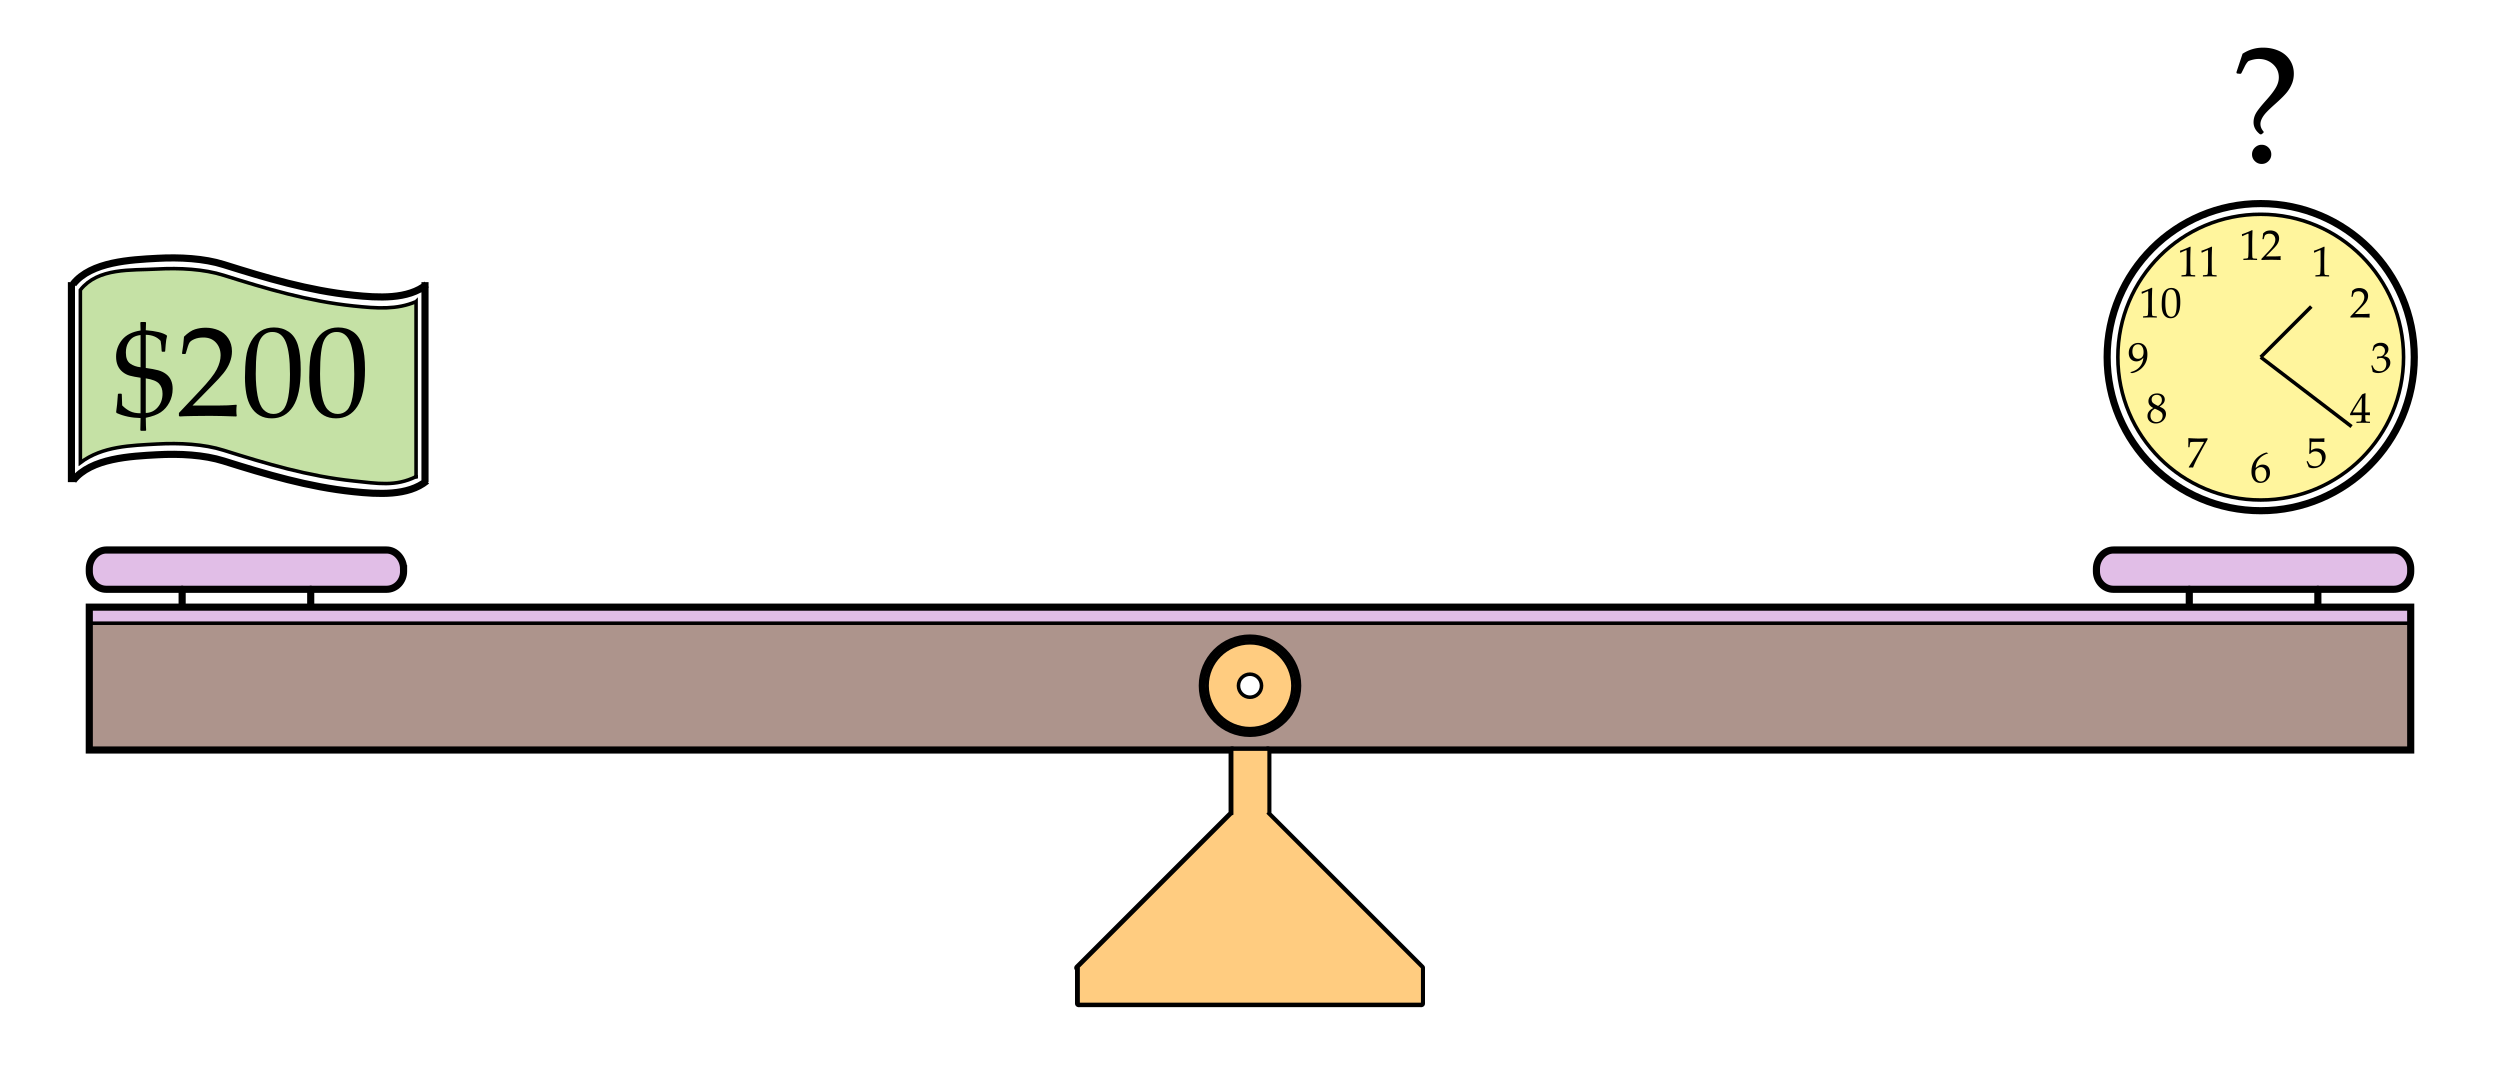 <svg xmlns="http://www.w3.org/2000/svg" width="700" height="300"><path fill="#FFF" d="M0 0h700v300H0z"/><path fill="#C5E1A5" stroke="#000" stroke-miterlimit="10" d="M116.5 84.45v49.01c-5.78 2.85-10.73 1.91-17.51 1.21-12.66-1.32-24.38-4.82-36.36-8.59-5.51-1.74-12.31-2.1-18.64-1.75-7.27.41-15.3.55-21.49 5.22V81.19c4.98-6.32 14.22-5.45 21.49-5.86 6.33-.35 13.13.01 18.64 1.75 11.98 3.77 23.7 7.27 36.36 8.59 6.69.69 12.1 1.09 17.51-1.22z"/><path fill="#C5E1A5" stroke="#000" stroke-width=".5" stroke-miterlimit="10" d="M116.73 84.35c-.08.03-.15.07-.23.1"/><path fill="#C5E1A5" stroke="#000" stroke-miterlimit="10" d="M116.5 134v-1"/><path d="M32.52 115.383c.199-1.277.363-2.947.492-5.01l.158-.141h.791l.141.158c.035 1.816.07 2.859.105 3.129.715.715 1.456 1.26 2.224 1.635s1.743.563 2.927.563v-9.949c-1.219-.176-2.212-.366-2.979-.571s-1.459-.563-2.074-1.072-1.069-1.119-1.362-1.828-.439-1.521-.439-2.435c0-1.758.56-3.328 1.679-4.711s2.845-2.256 5.177-2.619c-.012-1.125-.035-1.863-.07-2.215l.176-.158h1.248l.176.158c-.023.094-.047.809-.07 2.145 2.836.223 4.793.703 5.871 1.441l.07.229c-.094.363-.167.706-.22 1.028s-.103.771-.149 1.345l-.141 1.828-.141.158h-.703l-.141-.141c-.047-1.148-.146-2.115-.299-2.9-.973-1.102-2.355-1.67-4.148-1.705v9.281c1.441.199 2.587.413 3.437.642s1.591.58 2.224 1.055 1.102 1.061 1.406 1.758.457 1.491.457 2.382c0 1.395-.305 2.669-.914 3.823s-1.412 2.068-2.408 2.742-2.396 1.192-4.201 1.556c.023 1.793.059 2.953.105 3.48l-.158.158h-1.301l-.176-.158c.023-.387.047-1.523.07-3.41-2.484-.047-4.717-.516-6.697-1.406l-.143-.265zm6.837-21.569c-.738.082-1.392.275-1.96.58s-1.069.829-1.503 1.573-.65 1.667-.65 2.769c0 1.488.404 2.514 1.213 3.076s1.775.902 2.9 1.02v-9.018zm1.459 21.815c1.359-.035 2.481-.568 3.366-1.6s1.327-2.297 1.327-3.797c0-1.172-.325-2.109-.976-2.813s-1.89-1.195-3.718-1.477v9.687zM50.309 116.613l-.211-.176v-.809l5.889-6.24c2.426-2.566 3.996-4.553 4.711-5.959s1.072-2.719 1.072-3.938c0-1.43-.434-2.619-1.301-3.568S58.43 94.5 56.953 94.5c-.949 0-1.775.146-2.479.439s-1.175.621-1.415.984-.589 1.383-1.046 3.059l-.158.141h-.721l-.176-.158c.27-1.582.457-3.146.563-4.693 1.102-1.078 2.13-1.767 3.085-2.065s1.954-.448 2.997-.448c1.242 0 2.432.234 3.568.703s2.051 1.228 2.742 2.276 1.037 2.265 1.037 3.647c0 1.031-.202 2.065-.606 3.103s-.996 2.039-1.775 3.006-1.843 2.124-3.19 3.472l-5.484 5.59h6.943c2.133 0 3.908-.076 5.326-.229l.123.141c-.07.398-.105.92-.105 1.564 0 .586.035 1.049.105 1.389l-.123.193c-.844-.047-2.139-.088-3.885-.123s-2.9-.053-3.463-.053c-1.137 0-2.666.015-4.588.044s-3.228.073-3.919.131zM68.59 105.697c0-2.086.105-3.964.316-5.634s.677-3.158 1.397-4.465 1.623-2.285 2.707-2.936 2.317-.976 3.7-.976c1.57 0 2.95.404 4.14 1.213s2.045 2.051 2.566 3.727.782 3.955.782 6.838c0 4.688-.718 8.139-2.153 10.354s-3.425 3.322-5.968 3.322c-1.277 0-2.405-.275-3.384-.826s-1.781-1.348-2.408-2.391-1.066-2.273-1.318-3.691-.377-2.929-.377-4.535zm3.023-1.019c0 2.227.167 4.254.501 6.082s.891 3.144 1.67 3.946 1.708 1.204 2.786 1.204c1.043 0 1.913-.357 2.61-1.072s1.207-1.939 1.529-3.674.483-3.879.483-6.434c0-4.008-.381-6.973-1.143-8.895s-2.021-2.883-3.779-2.883c-1.535 0-2.695.744-3.48 2.232s-1.177 4.654-1.177 9.494zM86.59 105.697c0-2.086.105-3.964.316-5.634s.677-3.158 1.397-4.465 1.623-2.285 2.707-2.936 2.317-.976 3.7-.976c1.57 0 2.95.404 4.14 1.213s2.045 2.051 2.566 3.727.782 3.955.782 6.838c0 4.688-.718 8.139-2.153 10.354s-3.425 3.322-5.968 3.322c-1.277 0-2.405-.275-3.384-.826s-1.781-1.348-2.408-2.391-1.066-2.273-1.318-3.691-.377-2.929-.377-4.535zm3.023-1.019c0 2.227.167 4.254.501 6.082s.891 3.144 1.67 3.946 1.708 1.204 2.786 1.204c1.043 0 1.913-.357 2.61-1.072s1.207-1.939 1.529-3.674.483-3.879.483-6.434c0-4.008-.381-6.973-1.143-8.895s-2.021-2.883-3.779-2.883c-1.535 0-2.695.744-3.48 2.232s-1.177 4.654-1.177 9.494z"/><circle fill="#FFF" stroke="#000" stroke-width="2" stroke-miterlimit="10" cx="633" cy="100" r="43"/><circle fill="#FFF59D" stroke="#000" stroke-miterlimit="10" cx="633" cy="100" r="40"/><path fill="none" stroke="#000" stroke-miterlimit="10" d="M633 100l14.166-14.167M633 100l25.438 19.438"/><path d="M627.896 66.129l-.105-.035-.059-.48.059-.059c.391-.113.885-.295 1.482-.545s1.025-.441 1.283-.574l.152.059a132.33 132.33 0 0 0-.094 3.082v2.174c0 .535.006 1.038.018 1.509s.029.748.053.832.063.149.12.196.136.077.237.091.404.034.908.062l.041.047v.264l-.041.047a58.333 58.333 0 0 0-1.811-.047c-.266 0-.916.016-1.951.047l-.041-.047v-.264l.047-.047c.586-.043.921-.074 1.005-.094s.148-.054.193-.103.081-.142.108-.278.05-.541.067-1.213l.026-1.031v-2.309c0-1.133-.003-1.748-.009-1.846s-.04-.146-.103-.146c-.016 0-.037.004-.064.012s-.113.043-.258.105l-.58.258a8.67 8.67 0 0 0-.683.333zM633.27 72.809l-.07-.059v-.27l1.963-2.08c.809-.855 1.332-1.518 1.57-1.986s.357-.906.357-1.313c0-.477-.145-.873-.434-1.189s-.68-.475-1.172-.475c-.316 0-.592.049-.826.146s-.392.207-.472.328-.196.461-.349 1.02l-.053.047h-.24l-.059-.053c.09-.527.152-1.049.188-1.564.367-.359.71-.589 1.028-.688s.651-.149.999-.149c.414 0 .811.078 1.189.234s.684.409.914.759.346.755.346 1.216c0 .344-.067.688-.202 1.034s-.332.68-.592 1.002-.614.708-1.063 1.157l-1.828 1.863h2.314c.711 0 1.303-.025 1.775-.076l.041.047a3.167 3.167 0 0 0-.035.521c0 .195.012.35.035.463l-.041.064c-.281-.016-.713-.029-1.295-.041s-.967-.018-1.154-.018c-.379 0-.889.005-1.529.015s-1.075.025-1.305.045zM635.063 126.896v.07c-.426.09-.911.303-1.456.639s-1.003.787-1.374 1.354-.586 1.25-.645 2.051c.133-.094.285-.207.457-.34.223-.168.386-.283.489-.346s.242-.117.416-.164.374-.07.601-.07c.402 0 .764.089 1.084.267s.561.439.721.785.24.749.24 1.21c0 .652-.158 1.198-.475 1.638s-.652.754-1.008.943-.764.284-1.225.284c-.785 0-1.395-.294-1.828-.882s-.65-1.353-.65-2.294c0-.625.091-1.226.272-1.802s.458-1.098.829-1.564.845-.882 1.421-1.245 1.144-.609 1.702-.738l.429.204zm-3.586 5.59c0 .387.056.77.167 1.148s.29.672.536.879.535.311.867.311c.285 0 .549-.08.791-.24s.427-.411.554-.753.19-.702.19-1.081-.063-.718-.188-1.017-.307-.531-.545-.697-.516-.249-.832-.249c-.234 0-.469.057-.703.17s-.415.242-.542.387-.208.298-.243.46-.052.389-.052.682zM664.359 104.115a12.77 12.77 0 0 0-.393-1.664l.029-.088.217-.082.082.041c.137.359.283.656.439.891s.381.414.674.539.609.188.949.188c.43 0 .771-.09 1.022-.27s.446-.424.583-.732.205-.656.205-1.043c0-.52-.136-.928-.407-1.225s-.647-.445-1.128-.445c-.164 0-.311.016-.439.047s-.328.102-.598.211l-.064-.059.129-.639c.316.02.527.029.633.029.457 0 .819-.162 1.087-.486s.401-.707.401-1.148c0-.387-.14-.711-.419-.973s-.624-.393-1.034-.393c-.27 0-.524.055-.765.164s-.438.242-.595.398a9.545 9.545 0 0 0-.316.785l-.059.053h-.264l-.047-.053.352-1.359c.488-.551 1.15-.826 1.986-.826.637 0 1.151.169 1.544.507s.589.763.589 1.274c0 .391-.115.749-.346 1.075s-.551.634-.961.923c.676.082 1.151.284 1.427.606s.413.712.413 1.169c0 .75-.34 1.425-1.02 2.024s-1.465.899-2.355.899c-.266 0-.514-.022-.744-.067s-.498-.134-.807-.271zM596.529 104.297v-.111c1.086-.25 1.939-.728 2.561-1.433s.971-1.567 1.049-2.587c-.574.684-1.217 1.025-1.928 1.025-.449 0-.841-.107-1.175-.322s-.581-.494-.741-.838-.24-.746-.24-1.207c0-.848.255-1.527.765-2.039s1.142-.768 1.896-.768c.762 0 1.378.275 1.849.826s.706 1.344.706 2.379c0 .457-.043.896-.129 1.315s-.248.851-.486 1.292-.554.852-.946 1.23-.836.694-1.33.946-.981.411-1.462.478l-.389-.186zm.539-5.854c0 .34.06.673.179.999s.302.578.548.756.535.267.867.267c.461 0 .832-.155 1.113-.466s.422-.774.422-1.392c0-.641-.139-1.165-.416-1.573s-.658-.612-1.143-.612c-.465 0-.843.172-1.134.516s-.436.845-.436 1.505zM659.845 118.422l-.047-.047v-.252l.047-.047c.578-.016.921-.033 1.028-.053s.187-.061.237-.123.089-.215.114-.457.038-.5.038-.773v-.434h-1.283c-.746 0-1.377.012-1.893.035l-.1-.316c.68-1.273 1.814-3.117 3.404-5.531l.826-.334.146.07a39.29 39.29 0 0 0-.064 2.467l-.018 1.652v1.213c.539-.004.955-.016 1.248-.035l.053.059a6.75 6.75 0 0 0-.012.322c.004.129.01.256.018.381l-.059.053a16.2 16.2 0 0 0-.949-.035h-.299v.393c0 .438.012.748.035.932s.061.302.111.354.153.092.308.117.421.04.8.044l.053.047v.252l-.047.047a39.63 39.63 0 0 0-1.729-.047 34.934 34.934 0 0 0-1.966.046zm-1.084-2.93h2.502l.053-4.166c-.375.535-.848 1.27-1.418 2.203s-.95 1.588-1.137 1.963zM658.187 88.934l-.07-.059v-.27l1.963-2.08c.809-.855 1.332-1.518 1.57-1.986s.357-.906.357-1.313c0-.477-.145-.873-.434-1.189s-.68-.475-1.172-.475c-.316 0-.592.049-.826.146s-.392.207-.472.328-.196.461-.349 1.02l-.053.047h-.24l-.059-.053c.09-.527.152-1.049.188-1.564.367-.359.71-.589 1.028-.688s.651-.149.999-.149c.414 0 .811.078 1.189.234s.684.409.914.759.346.755.346 1.216c0 .344-.067.688-.202 1.034s-.332.68-.592 1.002-.614.708-1.063 1.157l-1.828 1.863h2.314c.711 0 1.303-.025 1.775-.076l.041.047a3.167 3.167 0 0 0-.035.521c0 .195.012.35.035.463l-.041.064c-.281-.016-.713-.029-1.295-.041s-.967-.018-1.154-.018c-.379 0-.889.005-1.529.015s-1.075.025-1.305.045zM599.813 82.254l-.105-.035-.059-.48.059-.059c.391-.113.885-.295 1.482-.545s1.025-.441 1.283-.574l.152.059a132.33 132.33 0 0 0-.094 3.082v2.174c0 .535.006 1.038.018 1.509s.029.748.053.832.063.149.12.196.136.077.237.091.404.034.908.062l.041.047v.264l-.041.047a58.333 58.333 0 0 0-1.811-.047c-.266 0-.916.016-1.951.047l-.041-.047v-.264l.047-.047c.586-.043.921-.074 1.005-.094s.148-.054.193-.103.081-.142.108-.278.05-.541.067-1.213l.026-1.031v-2.309c0-1.133-.003-1.748-.009-1.846s-.04-.146-.103-.146c-.016 0-.037.004-.064.012s-.113.043-.258.105l-.58.258a8.67 8.67 0 0 0-.683.333zM605.28 85.295c0-.695.035-1.321.105-1.878s.226-1.053.466-1.488.541-.762.902-.979.772-.325 1.233-.325c.523 0 .983.135 1.38.404s.682.684.855 1.242.261 1.318.261 2.279c0 1.563-.239 2.713-.718 3.451s-1.142 1.107-1.989 1.107c-.426 0-.802-.092-1.128-.275s-.594-.449-.803-.797-.355-.758-.439-1.23-.125-.976-.125-1.511zm1.008-.34c0 .742.056 1.418.167 2.027s.297 1.048.557 1.315.569.401.929.401c.348 0 .638-.119.87-.357s.402-.646.51-1.225.161-1.293.161-2.145c0-1.336-.127-2.324-.381-2.965s-.674-.961-1.26-.961c-.512 0-.898.248-1.16.744s-.393 1.553-.393 3.166zM602.886 114.221c-.434-.23-.763-.495-.987-.794s-.337-.661-.337-1.087c0-.598.221-1.11.662-1.538s1.043-.642 1.805-.642c.387 0 .745.067 1.075.202s.585.336.765.604.27.565.27.894c0 .344-.105.673-.316.987s-.584.634-1.119.958v.053c.457.219.796.404 1.017.557s.401.358.542.618.211.56.211.899c0 .465-.134.911-.401 1.339s-.62.753-1.058.976-.891.334-1.359.334c-.684 0-1.248-.191-1.693-.574s-.668-.893-.668-1.529c0-.516.153-.96.46-1.333s.685-.663 1.134-.87v-.054zm.474.211c-.461.273-.781.567-.961.882s-.27.671-.27 1.069c0 .559.156.997.469 1.315s.715.478 1.207.478c.336 0 .641-.078.914-.234s.478-.37.612-.642.202-.567.202-.888c0-.461-.161-.82-.483-1.078s-.885-.559-1.69-.902zm.891-.774c.418-.262.701-.524.85-.788s.223-.548.223-.853c0-.449-.129-.805-.387-1.066s-.604-.393-1.037-.393c-.414 0-.758.116-1.031.349s-.41.558-.41.976c0 .316.089.591.267.823s.685.55 1.525.952zM610.563 70.754l-.105-.035-.059-.48.059-.059c.391-.113.885-.295 1.482-.545s1.025-.441 1.283-.574l.152.059a132.33 132.33 0 0 0-.094 3.082v2.174c0 .535.006 1.038.018 1.509s.029.748.053.832.063.149.12.196.136.077.237.091.404.034.908.062l.041.047v.264l-.041.047a58.333 58.333 0 0 0-1.811-.047c-.266 0-.916.016-1.951.047l-.041-.047v-.264l.047-.047c.586-.043.921-.074 1.005-.094s.148-.054.193-.103.081-.142.108-.278.05-.541.067-1.213l.026-1.031v-2.309c0-1.133-.003-1.748-.009-1.846s-.04-.146-.103-.146c-.016 0-.037.004-.064.012s-.113.043-.258.105l-.58.258a8.67 8.67 0 0 0-.683.333zM616.563 70.754l-.105-.035-.059-.48.059-.059c.391-.113.885-.295 1.482-.545s1.025-.441 1.283-.574l.152.059a132.33 132.33 0 0 0-.094 3.082v2.174c0 .535.006 1.038.018 1.509s.029.748.053.832.063.149.12.196.136.077.237.091.404.034.908.062l.041.047v.264l-.041.047a58.333 58.333 0 0 0-1.811-.047c-.266 0-.916.016-1.951.047l-.041-.047v-.264l.047-.047c.586-.043.921-.074 1.005-.094s.148-.054.193-.103.081-.142.108-.278.05-.541.067-1.213l.026-1.031v-2.309c0-1.133-.003-1.748-.009-1.846s-.04-.146-.103-.146c-.016 0-.037.004-.064.012s-.113.043-.258.105l-.58.258a8.67 8.67 0 0 0-.683.333zM648.063 70.754l-.105-.035-.059-.48.059-.059c.391-.113.885-.295 1.482-.545s1.025-.441 1.283-.574l.152.059a132.33 132.33 0 0 0-.094 3.082v2.174c0 .535.006 1.038.018 1.509s.029.748.053.832.063.149.12.196.136.077.237.091.404.034.908.062l.041.047v.264l-.041.047a58.333 58.333 0 0 0-1.811-.047c-.266 0-.916.016-1.951.047l-.041-.047v-.264l.047-.047c.586-.043.921-.074 1.005-.094s.148-.054.193-.103.081-.142.108-.278.05-.541.067-1.213l.026-1.031v-2.309c0-1.133-.003-1.748-.009-1.846s-.04-.146-.103-.146c-.016 0-.037.004-.064.012s-.113.043-.258.105l-.58.258a8.34 8.34 0 0 0-.683.333zM646.435 130.793c-.094-.305-.287-.809-.58-1.512l.012-.076.205-.117.07.018c.324.59.526.925.606 1.005s.263.174.548.281.586.161.902.161c.395 0 .744-.086 1.049-.258s.531-.426.68-.762.223-.717.223-1.143c0-.418-.073-.778-.22-1.081s-.37-.532-.671-.688-.625-.234-.973-.234c-.219 0-.417.029-.595.088s-.326.134-.445.226-.261.228-.425.407l-.24-.07.064-1.26c.016-.238.023-.479.023-.721v-1.043c0-.313-.01-.611-.029-.896a6.776 6.776 0 0 1-.018-.334l.076-.059c.598.047 1.279.07 2.045.07.582 0 1.279-.023 2.092-.07l.023.059a3.832 3.832 0 0 0-.023.943l-.059.035a27.072 27.072 0 0 0-1.793-.047c-1.02 0-1.611.004-1.775.012-.059.461-.1 1.273-.123 2.438.32-.234.609-.394.867-.478s.537-.126.838-.126c.426 0 .834.098 1.225.293s.683.479.876.85.29.771.29 1.201c0 .793-.327 1.522-.981 2.188s-1.491.999-2.511.999c-.273 0-.499-.023-.677-.07s-.369-.124-.576-.229zM612.958 130.922l-.123-.123c.141-.211.432-.664.873-1.359l1.072-1.711 1.008-1.646.879-1.512c.188-.328.336-.594.445-.797l-.059-.059h-1.816c-.457 0-.863.008-1.219.023s-.564.038-.627.067-.106.065-.132.108-.054.191-.085.445l-.105.826-.053.047h-.246l-.053-.047.029-1.605c0-.184-.01-.467-.029-.85l.117-.059c.215.023.651.049 1.31.076s1.099.041 1.321.041c.793 0 1.658-.027 2.596-.082l.047.047v.305l-.844 1.494c-.512.914-1.096 1.997-1.752 3.249s-1.135 2.276-1.436 3.073l-.059.047a6.058 6.058 0 0 0-.504-.029 5.973 5.973 0 0 0-.555.031z"/><path fill="none" stroke="#000" stroke-width="2" stroke-miterlimit="10" d="M20 79v56M119 79v56M20.5 134.542c4.982-6.313 16.223-6.806 23.492-7.208 6.326-.351 13.131.01 18.635 1.741 11.987 3.771 23.704 7.271 36.365 8.591 6.776.707 15.272 1.27 20.508-3.041M20.5 79.542c4.982-6.313 16.223-6.806 23.492-7.208 6.326-.351 13.131.01 18.635 1.741 11.987 3.771 23.704 7.271 36.365 8.591 6.776.707 15.272 1.27 20.508-3.041"/><path d="M632.837 37.616c-1.228-.943-1.842-2.066-1.842-3.369 0-.883.217-1.718.651-2.504s1.407-2.025 2.92-3.717c1.198-1.333 2.081-2.485 2.65-3.459.569-.973.854-1.939.854-2.897 0-1.482-.547-2.714-1.64-3.695-1.093-.98-2.426-1.471-3.998-1.471-.884 0-1.842.202-2.875.606-.419.404-.794.966-1.123 1.685l-.854 1.707-.27.18-.988-.112-.135-.314 1.729-5.211c1.752-1.138 3.661-1.707 5.728-1.707 1.587 0 3.043.289 4.369.865 1.324.577 2.365 1.434 3.121 2.572.757 1.138 1.135 2.418 1.135 3.841 0 .943-.153 1.827-.461 2.65a9.596 9.596 0 0 1-1.348 2.415c-.591.786-1.726 1.928-3.402 3.425-1.063.943-1.875 1.715-2.438 2.313-.561.599-.984 1.179-1.269 1.741s-.427 1.075-.427 1.539c0 .779.3 1.498.898 2.156l-.045.314-.584.449h-.356zm.427 2.92c.749 0 1.385.262 1.909.786a2.6 2.6 0 0 1 .786 1.909c0 .734-.262 1.363-.786 1.887s-1.16.786-1.909.786a2.609 2.609 0 0 1-1.897-.786 2.554 2.554 0 0 1-.798-1.887c0-.764.27-1.404.809-1.92s1.167-.775 1.886-.775z"/><path fill="#AD948C" d="M675 170v40H25v-40z"/><g fill="none" stroke="#000" stroke-width="2" stroke-miterlimit="10"><path d="M345 210H25v-40h650v40H355zM302 281h96"/><path stroke-linecap="round" d="M398 281v-10M398 271l-43-43-.22-.22M355 228v-18M302 281v-10M301.78 271l.11-.11L345 227.78M345 228v-18"/></g><path fill="#FFCC80" d="M355.111 228l43 43v10h-96v-10l-.11-.11 43.11-43.111V210h10z"/><g fill="none" stroke="#000" stroke-width=".5" stroke-linecap="round" stroke-linejoin="round"><path d="M302.111 281h96M398.111 281v-10M398.111 271l-43-43-.22-.221M355.111 228v-18M302.111 281v-10M301.891 271l.11-.11 43.11-43.111M345.111 228v-18M345.111 210h10"/></g><circle fill="#FFCC80" stroke="#000" stroke-width="2" stroke-miterlimit="10" cx="350" cy="192" r="13.358"/><circle fill="none" stroke="#000" stroke-miterlimit="10" cx="350" cy="192" r="12.022"/><circle fill="#FFF" stroke="#000" stroke-miterlimit="10" cx="350" cy="192" r="3.229"/><path fill="#E1BEE7" stroke="#000" stroke-width="2" stroke-linecap="round" stroke-miterlimit="10" d="M113 159.246c0-2.755-2.134-5.246-4.767-5.246H29.767c-2.632 0-4.767 2.491-4.767 5.246v.767c0 2.755 2.134 4.987 4.767 4.987h78.467c2.632 0 4.767-2.232 4.767-4.987v-.767z"/><path fill="none" stroke="#000" stroke-width="2" stroke-linecap="round" stroke-miterlimit="10" d="M87 170v-5M51 170v-5"/><path fill="#E1BEE7" stroke="#000" stroke-width="2" stroke-linecap="round" stroke-miterlimit="10" d="M675 159.246c0-2.755-2.135-5.246-4.767-5.246h-78.467c-2.632 0-4.767 2.491-4.767 5.246v.767c0 2.755 2.135 4.987 4.767 4.987h78.467c2.632 0 4.767-2.232 4.767-4.987v-.767z"/><path fill="none" stroke="#000" stroke-width="2" stroke-linecap="round" stroke-miterlimit="10" d="M649 170v-5M613 170v-5"/><path fill="#E1BEE7" stroke="#000" stroke-miterlimit="10" d="M25.5 170.5h649v4h-649z"/></svg>